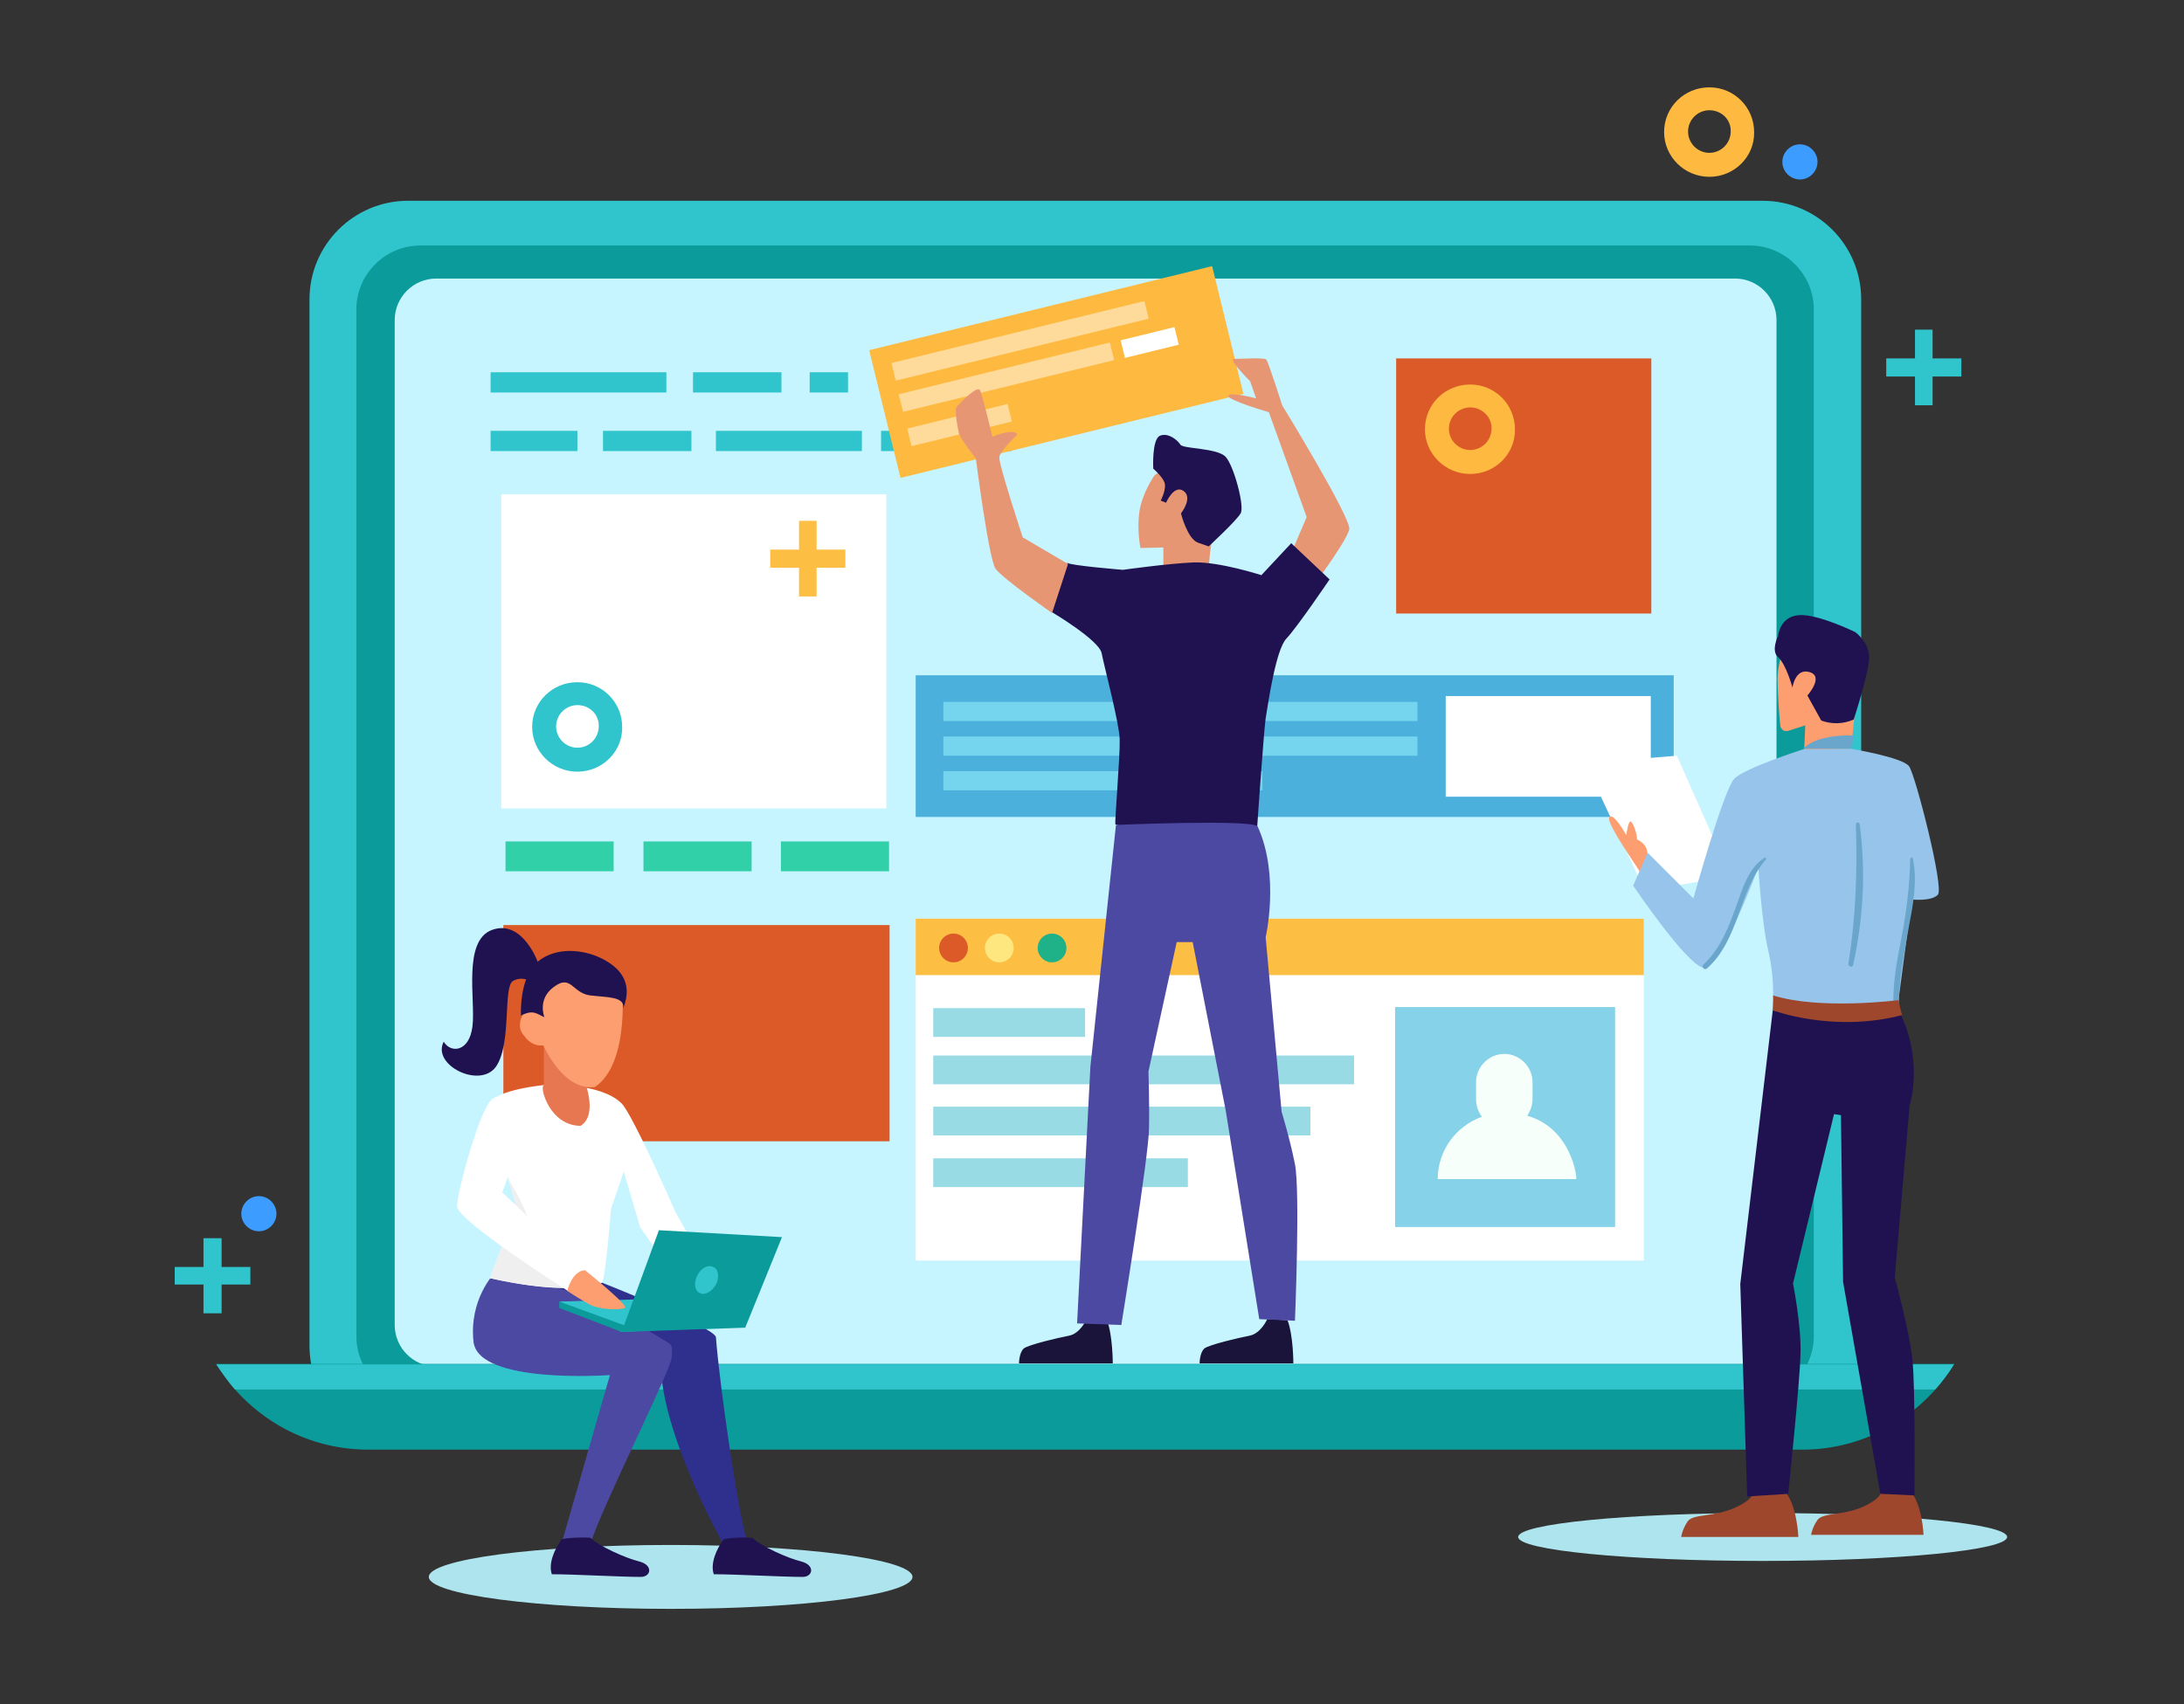 <?xml version="1.0" encoding="utf-8"?>
<!-- Generator: Adobe Illustrator 23.0.0, SVG Export Plug-In . SVG Version: 6.00 Build 0)  -->
<svg version="1.0" id="Layer_1" xmlns="http://www.w3.org/2000/svg" xmlns:xlink="http://www.w3.org/1999/xlink" x="0px" y="0px"
	 viewBox="0 0 410 320" style="enable-background:new 0 0 410 320;" xml:space="preserve">
<rect x="0" y="0" width="410" height="320" fill="#333333" stroke="none"/>
<style type="text/css">
	.st0{fill:#AEE4ED;}
	.st1{fill:#30C5CC;}
	.st2{fill:#3D9CFF;}
	.st3{fill:#0B9B9B;}
	.st4{fill:#C6F4FF;}
	.st5{fill:#DB5A28;}
	.st6{fill:#2F2F8E;}
	.st7{fill:#4C49A2;}
	.st8{fill:#FFFFFF;}
	.st9{fill:#E67750;}
	.st10{fill:#EFEFEF;}
	.st11{fill:#FD9E71;}
	.st12{fill:#201251;}
	.st13{fill:#31D0A8;}
	.st14{fill:#FEBA40;}
	.st15{fill:#FEDB9B;}
	.st16{fill:#4CB0DD;}
	.st17{fill:#75D5EF;}
	.st18{fill:#FDBE44;}
	.st19{fill:#98DBE5;}
	.st20{fill:#86D2E8;}
	.st21{fill:#F6FFFA;}
	.st22{fill:#FFE780;}
	.st23{fill:#1FB288;}
	.st24{fill:#9E472D;}
	.st25{fill:#262845;}
	.st26{fill:#6AA5CC;}
	.st27{fill:#96C4EA;}
	.st28{fill:#1A133A;}
	.st29{fill:#E79673;}
</style>
<g>
	<path class="st0" d="M171.3,296.1c0,3.3-20.3,6-45.4,6s-45.4-2.7-45.4-6c0-3.3,20.3-6,45.4-6S171.3,292.8,171.3,296.1z"/>
	<ellipse class="st0" cx="330.9" cy="288.6" rx="45.9" ry="4.5"/>
	<polygon class="st1" points="47,237.9 41.6,237.9 41.6,232.5 38.2,232.5 38.2,237.9 32.8,237.9 32.8,241.2 38.2,241.2 38.2,246.6 
		41.6,246.6 41.6,241.2 47,241.2 	"/>
	<path class="st2" d="M51.9,227.9c0,1.8-1.5,3.3-3.3,3.3c-1.8,0-3.3-1.5-3.3-3.3c0-1.8,1.5-3.3,3.3-3.3
		C50.4,224.6,51.9,226.1,51.9,227.9z"/>
	<path class="st1" d="M330.9,271.2H76.6c-10.2,0-18.5-8.3-18.5-18.5V56.2c0-10.2,8.3-18.5,18.5-18.5h254.3
		c10.2,0,18.5,8.3,18.5,18.5v196.5C349.3,262.9,341,271.2,330.9,271.2z"/>
	<path class="st3" d="M78.9,262.9c-6.6,0-12-5.4-12-12V58.1c0-6.6,5.4-12,12-12h249.6c6.6,0,12,5.4,12,12v192.8c0,6.6-5.4,12-12,12
		H78.9z"/>
	<path class="st4" d="M325.6,256.6H81.9c-4.3,0-7.8-3.5-7.8-7.8V60.1c0-4.3,3.5-7.8,7.8-7.8h243.8c4.3,0,7.8,3.5,7.8,7.8v188.8
		C333.4,253.1,329.9,256.6,325.6,256.6z"/>
	<path class="st3" d="M40.6,256.1c5.8,9.6,16.4,16.1,28.5,16.1h269.3c12,0,22.6-6.5,28.5-16.1H40.6z"/>
	<path class="st1" d="M44.1,260.9h319.2c1.3-1.5,2.5-3,3.5-4.7H40.6C41.7,257.8,42.8,259.4,44.1,260.9z"/>
	<rect x="94.5" y="173.7" class="st5" width="72.5" height="40.6"/>
	<g>
		<rect x="165.4" y="69.9" class="st1" width="27.3" height="3.8"/>
		<rect x="130.1" y="69.9" class="st1" width="16.6" height="3.8"/>
		<rect x="92.1" y="69.9" class="st1" width="33" height="3.8"/>
		<rect x="152" y="69.9" class="st1" width="7.2" height="3.8"/>
		<rect x="199.6" y="69.9" class="st1" width="16.6" height="3.8"/>
	</g>
	<g>
		<rect x="165.4" y="80.9" class="st1" width="10.2" height="3.8"/>
		<rect x="179.7" y="80.9" class="st1" width="10.2" height="3.8"/>
		<rect x="113.2" y="80.9" class="st1" width="16.6" height="3.8"/>
		<rect x="92.1" y="80.9" class="st1" width="16.3" height="3.8"/>
		<rect x="134.4" y="80.9" class="st1" width="27.4" height="3.8"/>
	</g>
	<g>
		<path class="st6" d="M140.2,289.2c-1.7-5.5-5.1-28.9-5.8-38.1c-0.2-1.9-21.5-10.3-21.5-10.3c-12.5-0.3-18.9,4.6-18.9,4.6l30,10.1
			c0,13.5,11.5,33.9,11.5,33.9C135.5,289.5,140.2,289.2,140.2,289.2z"/>
		<path class="st7" d="M114.5,258.2l-8.9,31l5.1,1.1c2.2-7.3,15-32.4,15.4-35.4c0.1-1.3,0.1-2.3-0.4-2.6c-0.5-0.4-14.8-9-19-9.9
			c-5.6-1.3-13.9-3.3-13.9-3.3S88,244,88.9,252C89.9,260,114.5,258.2,114.5,258.2z"/>
		<path class="st8" d="M102.5,203.7c0,0-9.8,0.9-10.2,3.5c-0.4,2.7,4.7,19.5,4.7,19.5L92,240c0,0,14.1,3.5,20.9,0.9
			c0.7,0.3,1.8-13.9,1.8-13.9l2.4-7l3.1,10.5l7.1,10l4.7-3.8l-5.2-9.1c0,0-8-18.3-10.1-20.4C112.7,203.2,102.5,203.7,102.5,203.7z"
			/>
		<path class="st9" d="M110.2,204.4l-0.8-10h-7.3v9.4c-0.9,0.1,1,7.6,6.9,7.6C109,211.3,111.8,210.3,110.2,204.4z"/>
		<path class="st10" d="M95.4,221.4c0.9,3,1.5,5.3,1.5,5.3L92,240c0,0,10.7,2.6,18,1.6c-0.7-0.5-9.3-6.3-9.7-8.8
			C99.4,227.4,95.4,221.4,95.4,221.4z"/>
		<path class="st11" d="M116.7,184.2c-0.6-2.6-4.6-3.3-11-2.6c-4.3,0.5-5.3,4.5-5.4,7.4c-0.1,0-0.1,0-0.2,0
			c-1.5,0.5-2.5,1.9-2.5,3.5c0,0.8,0.3,1.5,0.9,2.1c0.6,0.9,1.5,1.5,2.6,1.7c0.3,0,0.6,0,0.9,0c1.8,3.7,5.1,8.4,9.7,7.8
			C118.5,199.5,116.7,184.2,116.7,184.2z"/>
		<path class="st12" d="M102.2,191c0,0-1.4-3.4,1.8-5.7c3.2-2.4,3.4,1.1,6.7,1.6c3.3,0.4,6.6,0.2,6.3,2.4c2-5-0.9-7.8-4.2-9.4
			s-8.4-2.2-11.9,0.7c-3.5,3-3.1,10.1-3.1,10.1C100.1,189.5,100.8,190.4,102.2,191z"/>
		<path class="st12" d="M100.9,180.5c0,0-2.9-7.9-8.5-5.9c-5.6,2-3.1,13.2-3.7,18.1c-0.6,4.9-4.1,5.1-5.4,2.9
			c-2.3,4.4,6.8,8.9,9.8,4.7c3-4.3,1.3-15,3.2-16.1c1.9-1.1,3.8,0.3,3.8,0.3L100.9,180.5z"/>
		<path class="st8" d="M92.5,206.3c-2.3,1.4-6.7,17.5-6.7,20.2c0,2.7,20.8,15.9,20.8,15.9s1-3.3,3.2-3.9
			c-0.4-0.2-15.5-14.6-15.5-14.6l4-11.3C98.2,212.5,98.2,203,92.5,206.3z"/>
		<polygon class="st1" points="105,244.4 126.2,243.8 139.9,248.9 116.7,250.1 		"/>
		<polygon class="st3" points="116.7,250.1 105,245.6 105,244.4 117.6,249 		"/>
		<polygon class="st3" points="116.7,250.1 123.7,231 146.8,232.3 139.9,249.3 		"/>
		<path class="st1" d="M130.9,239.5c-0.7,1.4-0.5,2.9,0.5,3.3c0.9,0.5,2.3-0.3,3-1.6c0.7-1.4,0.5-2.9-0.5-3.3
			C132.9,237.4,131.6,238.1,130.9,239.5z"/>
		<path class="st11" d="M109.8,238.5c0,0,8.4,6.7,7.5,7.1c-0.9,0.4-4.7,0.4-6.7-0.7c-2-1.1-4.1-2.5-4.1-2.5S107.3,238.7,109.8,238.5
			z"/>
		<g>
			<path class="st12" d="M110.9,288.8c1.5,1.5,6.6,3.8,9.1,4.4c2.7,0.7,2.2,2.9,0.3,2.9c-3.9,0-12.4-0.5-16.7-0.5
				c-0.7-2,0.5-4.7,1.8-6.5C105.8,288.7,110.7,288.6,110.9,288.8z"/>
		</g>
		<g>
			<path class="st12" d="M141.3,288.8c1.5,1.5,6.6,3.8,9.1,4.4c2.7,0.7,2.2,2.9,0.3,2.9c-3.9,0-12.4-0.5-16.7-0.5
				c-0.7-2,0.5-4.7,1.8-6.5C136.2,288.7,141,288.6,141.3,288.8z"/>
		</g>
	</g>
	<g>
		<rect x="94.9" y="158" class="st13" width="20.3" height="5.6"/>
		<rect x="146.6" y="158" class="st13" width="20.3" height="5.6"/>
		<rect x="120.8" y="158" class="st13" width="20.3" height="5.6"/>
	</g>
	<g>
		
			<rect x="165.2" y="57.5" transform="matrix(0.971 -0.238 0.238 0.971 -10.923 49.237)" class="st14" width="66.3" height="24.7"/>
		
			<rect x="167.1" y="62.3" transform="matrix(0.971 -0.238 0.238 0.971 -9.728 47.446)" class="st15" width="48.9" height="3.4"/>
		
			<rect x="168.6" y="69.1" transform="matrix(0.971 -0.238 0.238 0.971 -11.431 47.059)" class="st15" width="40.8" height="3.4"/>
		
			<rect x="170.5" y="78.1" transform="matrix(0.971 -0.238 0.238 0.971 -13.832 45.215)" class="st15" width="19.4" height="3.4"/>
		
			<rect x="210.7" y="62.6" transform="matrix(0.971 -0.238 0.238 0.971 -9.113 53.263)" class="st8" width="10.4" height="3.4"/>
	</g>
	<rect x="94.1" y="92.8" class="st8" width="72.3" height="59"/>
	<g>
		<rect x="171.9" y="126.8" class="st16" width="142.3" height="26.6"/>
		<rect x="271.4" y="130.7" class="st8" width="38.5" height="18.9"/>
		<rect x="177.1" y="131.8" class="st17" width="89" height="3.6"/>
		<rect x="177.1" y="138.3" class="st17" width="89" height="3.6"/>
		<rect x="177.1" y="144.8" class="st17" width="59.9" height="3.6"/>
	</g>
	<g>
		<g>
			<rect x="171.9" y="172.5" class="st8" width="136.7" height="64.2"/>
			<rect x="171.9" y="172.5" class="st18" width="136.7" height="10.6"/>
			<rect x="175.2" y="198.2" class="st19" width="79" height="5.4"/>
			<rect x="175.2" y="207.8" class="st19" width="70.8" height="5.4"/>
			<rect x="175.2" y="217.5" class="st19" width="47.8" height="5.4"/>
			<rect x="175.2" y="189.3" class="st19" width="28.5" height="5.4"/>
		</g>
		<g>
			<rect x="261.9" y="189.1" class="st20" width="41.3" height="41.3"/>
			<path class="st21" d="M286.7,209.5c0.6-0.9,1-2,1-3.1v-3.2c0-2.9-2.4-5.3-5.3-5.3c-2.9,0-5.3,2.4-5.3,5.3v3.2
				c0,1.2,0.4,2.4,1.1,3.3c-4.8,1.7-8.3,6.3-8.3,11.7h26C296.1,221.3,295.1,211.9,286.7,209.5z"/>
		</g>
		<g>
			<circle class="st5" cx="179" cy="178" r="2.7"/>
			<circle class="st22" cx="187.6" cy="178" r="2.7"/>
			<circle class="st23" cx="197.5" cy="178" r="2.7"/>
		</g>
	</g>
	<rect x="262.1" y="67.3" class="st5" width="47.9" height="47.9"/>
	<g>
		<path class="st24" d="M329.1,280.1c0,0,0.4,1.3-3.4,3c-3.9,1.8-7.9,1.1-8.9,2.6c-1,1.5-1.2,2.9-1.2,2.9h22c0,0-0.2-6.1-2.7-8.8
			C335.1,280.4,329.1,280.1,329.1,280.1z"/>
		<path class="st24" d="M353.1,280c0,0,0.4,1.2-3.3,2.9c-3.7,1.7-7.6,1.1-8.6,2.5c-1,1.4-1.2,2.8-1.2,2.8h21.1c0,0-0.2-5.8-2.6-8.4
			C358.8,280.4,353.1,280,353.1,280z"/>
		<g>
			<polygon class="st8" points="324.8,164.5 308.8,167.3 297.6,143.3 314.8,141.9 			"/>
		</g>
		<g>
			<path class="st25" d="M304.9,162C304.9,162,304.9,162,304.9,162C304.8,162.1,304.8,162.1,304.9,162z"/>
		</g>
		<path class="st11" d="M335.8,119.4c0,0-2.1,4.2-2.1,8.1c0,2.7,0.3,6.6,0.5,8.7c0.1,0.8,0.8,1.3,1.6,1l3.1-1l-0.2,4.6l8.8-0.2
			l1.9-18.4C349.5,122.2,342.2,114.1,335.8,119.4z"/>
		<path class="st12" d="M336.5,129.1c0,0,0.5-3.7,3.2-2.9c2.8,0.8-0.4,4.4-0.4,4.4l2.6,4.7c1.9,0.7,4.1,0.7,6.1-0.2
			c0,0,2.9-8.9,2.9-11.7c0-2.8-2.6-4.7-2.6-4.7s-6.9-3.4-10.5-3.2c-3.7,0.2-4,3.9-4,3.9s-1.4,2.8,0,4
			C335.3,124.7,336.5,129.1,336.5,129.1z"/>
		<path class="st26" d="M348,138.1l-0.4,2.5l-9.1,0C338.5,140.7,340.3,137.9,348,138.1z"/>
		<path class="st11" d="M309.2,160.8c0,0,0.6-2-1.9-3.2c0.1-0.5-0.5-2.8-1.1-3.3c-0.5-0.5-0.9,2.5-0.9,2.5s-2.5-4.5-3.2-3.3
			c-0.6,1.1,5.7,9.9,5.8,10.3C308.2,164.1,309.2,160.8,309.2,160.8z"/>
		<path class="st12" d="M332.8,189.7l-6.1,51.4L328,281l7.7-0.5c0,0,2.2-21,2.3-26.2c0.2-5.3-1.4-13.3-1.4-13.3l7.7-31.8l1.3,0.2
			l0.4,31.3l7,39.8l6.4,0.3c0,0,0.2-20.5-0.4-25.6c-0.5-5.1-3.3-15.3-3.3-15.3l2.8-32.4c0,0,2.8-8.5-2.2-18.1
			C355.7,189.4,332.8,189.7,332.8,189.7z"/>
		<path class="st27" d="M338.5,140.7c0,0-10.9,3.5-12.9,5.5c-2,2-7.7,22.5-7.7,22.5l-8.6-8.6l-2.7,6.2c0,0,10.1,15,13.2,15.4
			c3.2,0.5,10.3-18.9,10.3-18.9s0.6,10.6,1.9,15.9c1.4,6.1,0.7,11,0.7,11c9.7,1.8,18,1.4,23.5-0.4l2.7-20.4c0,0,3.7,0.4,4.9-0.9
			c1.2-1.3-4.2-22.4-5.4-24.1s-10.9-3.3-10.9-3.3L338.5,140.7z"/>
		<path class="st26" d="M349.1,154.7c-0.1-0.4-0.7-0.3-0.7,0.1c0.3,8.8,0,17.4-1.4,26.1c-0.1,0.6,0.8,0.9,0.9,0.2
			C349.8,172.5,350.3,163.5,349.1,154.7z"/>
		<path class="st26" d="M359.1,161.2c-0.1-0.3-0.5-0.2-0.5,0.1c-0.1,5.1-0.7,10-1.7,15.1c-0.9,4.5-1.7,9-1.4,13.5c0,0.6,1,0.7,1,0
			c-0.2-5.3,0.9-10.4,1.8-15.6C359.1,170.1,360,165.6,359.1,161.2z"/>
		<path class="st26" d="M331.2,161.1c-2.9,1.9-4,5.5-5.1,8.6c-1.5,4.2-3,8.3-6.3,11.4c-0.5,0.5,0.2,1.2,0.7,0.7
			c6.1-5.5,5.8-14.4,11-20.4C331.6,161.2,331.5,160.9,331.2,161.1z"/>
		<path class="st24" d="M356.4,187.8c0,0-14.7,1.9-23.6-0.9c0.2,0,0,2.8,0,2.8s11.3,4.3,24.3,0.9C357,190.6,356.4,187.8,356.4,187.8
			z"/>
	</g>
	<g>
		<path class="st28" d="M204,247.7c0,0-1.2,2.7-3.3,3.1c-2.1,0.4-7.6,1.7-8.5,2.4c-0.9,0.8-0.9,2.8-0.9,2.8h17.6c0,0,0-5.3-1.1-8.1
			C208.2,247.9,204,247.7,204,247.7z"/>
		<path class="st28" d="M237.9,247.7c0,0-1.2,2.7-3.3,3.1c-2.1,0.4-7.6,1.7-8.5,2.4c-0.9,0.8-0.9,2.8-0.9,2.8h17.6
			c0,0,0-5.3-1.1-8.1C242.1,247.9,237.9,247.7,237.9,247.7z"/>
		<path class="st29" d="M235.8,74.8c0,0-4.9-1.3-5.2-0.5c-0.3,0.8,7.6,3.1,7.6,3.1l7.1,19.7l-2.7,6.3l4.9,5.3c0,0,5.3-7.2,5.8-9.3
			c0.4-2.1-12.6-23.3-12.6-23.3s-2.6-8.2-3-8.6c-0.4-0.4-5.1-0.1-6.1-0.1c-1.1,0,3.1,4.2,3.1,4.2L235.8,74.8z"/>
		<path class="st29" d="M216.7,89.3c0,0-2.3,3.3-2.8,6.8c-0.5,3.5,0.2,6.8,0.2,6.8l4.3-0.1v4h8.5c0,0,0.2-3,0.5-4.7
			c0.3-1.7,2.7-4.8,2.7-4.8l-3.8-10.8l-5.5-0.5L216.7,89.3z"/>
		<path class="st12" d="M218.9,94.4c0,0,1.5-3.5,3.3-2.2c1.8,1.3-0.5,4.2-0.5,4.2s1.2,4.8,3.2,5.5c2,0.7,2,0.7,2,0.7s5.2-4.8,6-6.2
			c0.8-1.3-1.3-9-2.8-10.6c-1.5-1.7-8-1.5-8.5-2.3c-0.5-0.8-2.2-2.3-3.8-1.7s-1.3,6.2-1.3,6.2s2.1,1.8,2.2,3c0.1,1.3-0.8,3-0.8,3
			L218.9,94.4z"/>
		<path class="st12" d="M210.8,107c0,0,8.5-1.2,13.4-1.4c4.9-0.1,12.6,2.4,12.6,2.4l5.6-6l7.2,6.8c0,0-6.1,9-8.1,11.1
			c-2,2.1-3.4,12-3.9,15c-0.4,3-1.6,20.5-1.6,20.5s-5.2,6.2-26.6-0.6c-0.2-0.2,0.9-12.9,0.8-16c-0.1-3.1-2.9-13.6-3.4-16.2
			c-0.6-2.5-9.4-7.7-9.4-7.7s-1.1-6.2,3-9.2C201,106.2,210.8,107,210.8,107z"/>
		<path class="st29" d="M191,81.6c0,0-3.2,3-3.4,4.2c-0.2,1.2,4.4,15.1,4.4,15.1l8.5,5l-3,9.2c0,0-9.2-6.4-10.6-8.3
			c-1.3-1.9-3.7-20.7-3.7-20.7s-3-3.8-3.2-4.8c-0.2-1-0.9-4.3-0.4-4.9c0.5-0.6,3.9-4.2,4.4-3.1c0.5,1.1,2.3,8.7,2.3,8.7
			S190.3,80.3,191,81.6z"/>
		<path class="st7" d="M209.5,154.9l-4.8,45.4l-2.5,48.2l8.3,0.3c0,0,5.2-32,5.2-36.9c0.1-4.9-0.1-10.7-0.1-10.7l5.3-24.3h3
			l6.2,31.6l6.3,39.2l6.7,0.3c0,0,1-24.4,0-29.4c-1-5-2.5-9.8-2.5-9.8l-3-32.8c0,0,2.7-11.6-1.5-20.8
			C235.3,153.8,209.5,154.9,209.5,154.9z"/>
	</g>
	<polygon class="st18" points="158.7,103.2 153.3,103.2 153.3,97.8 150,97.8 150,103.2 144.6,103.2 144.6,106.6 150,106.6 150,112 
		153.3,112 153.3,106.6 158.7,106.6 	"/>
	<path class="st1" d="M108.4,144.9c-4.7,0-8.5-3.8-8.5-8.4c0-4.7,3.8-8.4,8.5-8.4c4.7,0,8.4,3.8,8.4,8.4
		C116.9,141.1,113.1,144.9,108.4,144.9z M108.4,132.4c-2.2,0-4,1.8-4,4c0,2.2,1.8,4,4,4c2.2,0,4-1.8,4-4
		C112.5,134.2,110.7,132.4,108.4,132.4z"/>
	<polygon class="st1" points="368.2,67.3 362.8,67.3 362.8,61.9 359.5,61.9 359.5,67.3 354.1,67.3 354.1,70.7 359.5,70.7 
		359.5,76.1 362.8,76.1 362.8,70.7 368.2,70.7 	"/>
	<path class="st2" d="M341.2,30.4c0,1.8-1.5,3.3-3.3,3.3c-1.8,0-3.3-1.5-3.3-3.3c0-1.8,1.5-3.3,3.3-3.3
		C339.7,27.1,341.2,28.6,341.2,30.4z"/>
	<path class="st14" d="M276,89c-4.7,0-8.5-3.8-8.5-8.4c0-4.7,3.8-8.4,8.5-8.4c4.7,0,8.4,3.8,8.4,8.4C284.5,85.2,280.7,89,276,89z
		 M276,76.5c-2.2,0-4,1.8-4,4c0,2.2,1.8,4,4,4c2.2,0,4-1.8,4-4C280.1,78.4,278.3,76.5,276,76.5z"/>
	<path class="st14" d="M320.9,33.2c-4.7,0-8.5-3.8-8.5-8.4c0-4.7,3.8-8.4,8.5-8.4c4.7,0,8.4,3.8,8.4,8.4
		C329.4,29.4,325.6,33.2,320.9,33.2z M320.9,20.7c-2.2,0-4,1.8-4,4c0,2.2,1.8,4,4,4c2.2,0,4-1.8,4-4C325,22.5,323.2,20.7,320.9,20.7
		z"/>
</g>
</svg>

